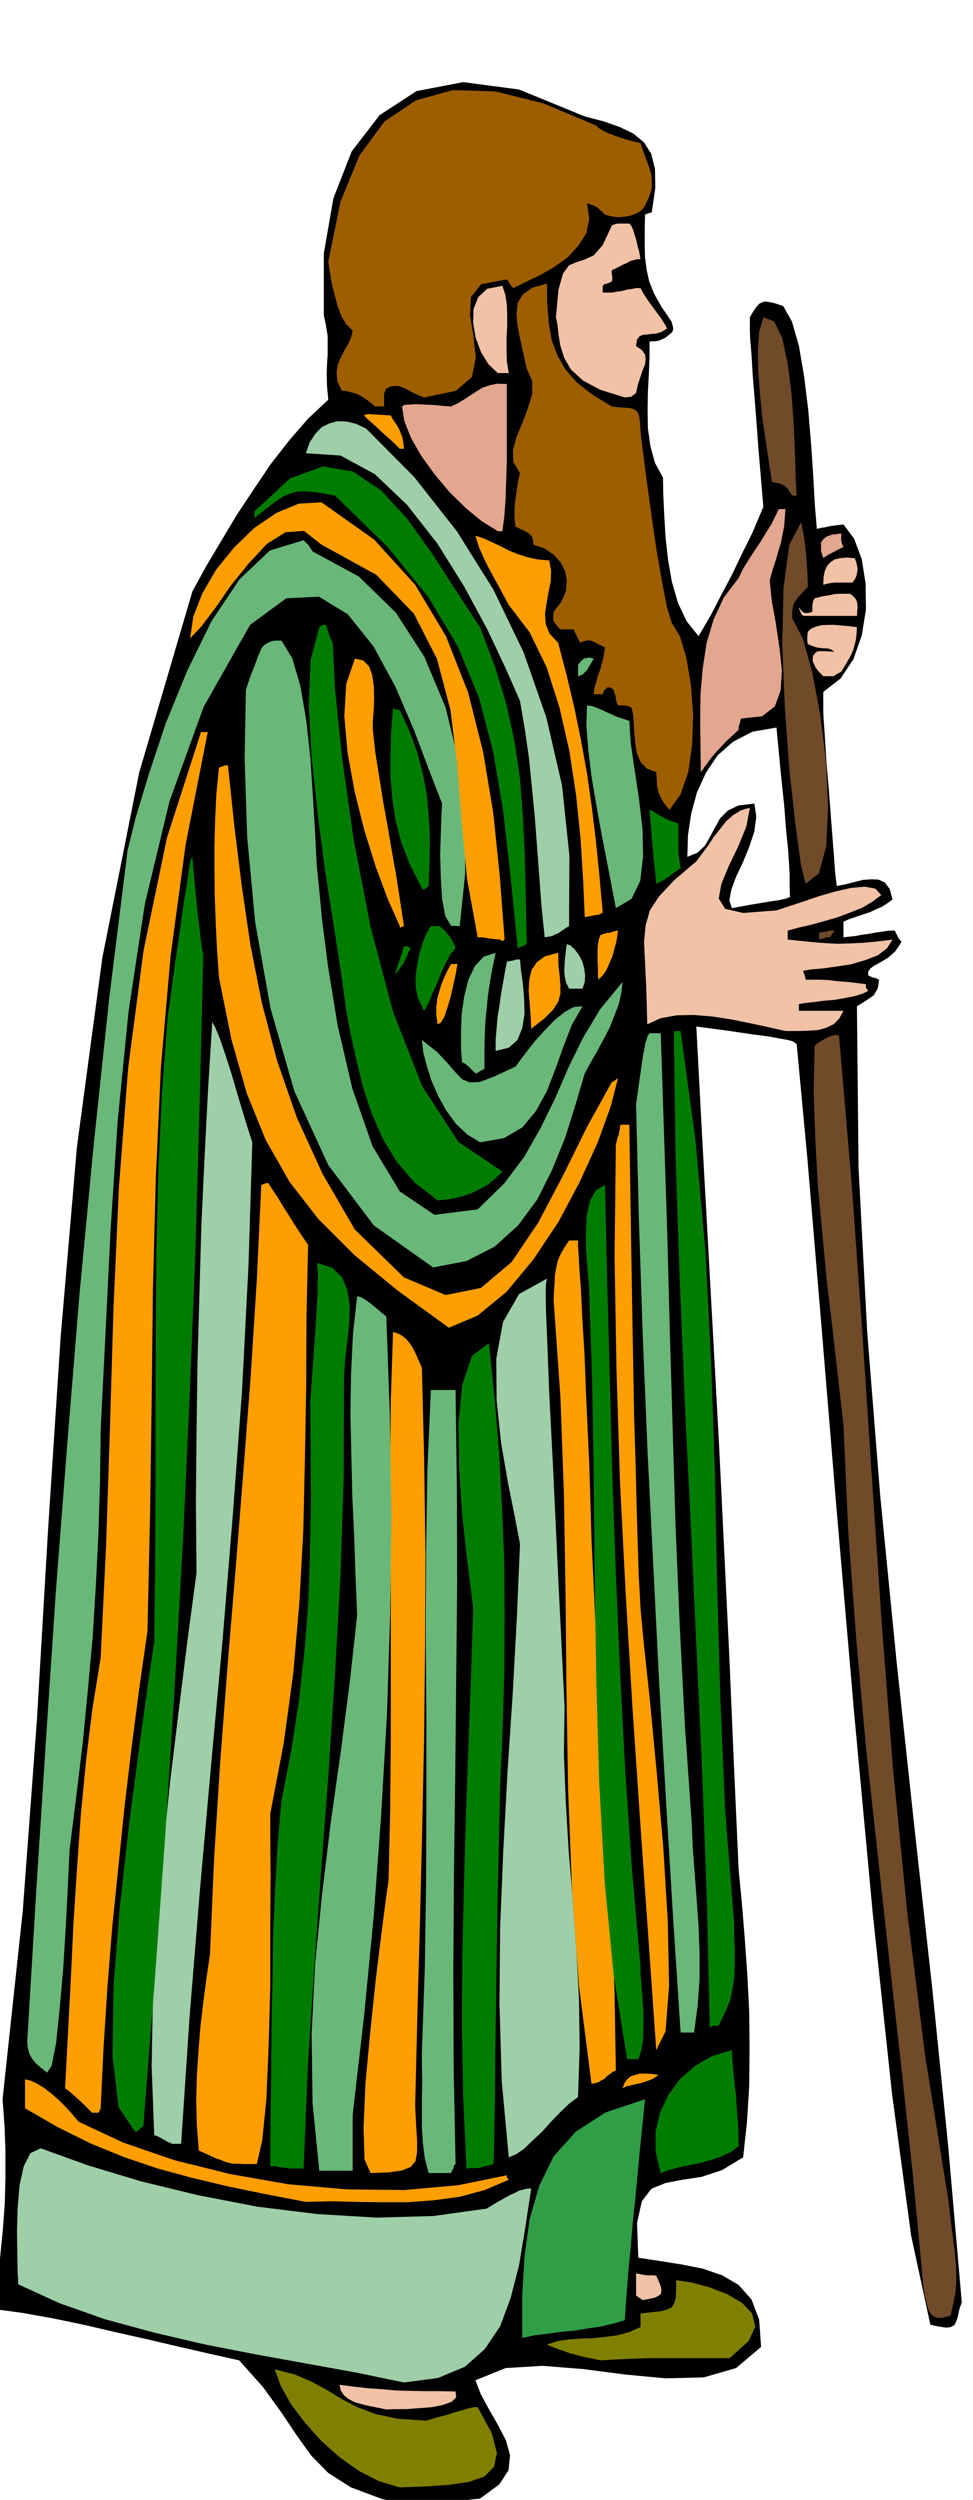 <svg xmlns="http://www.w3.org/2000/svg" width="490.455" height="1259.248" fill-rule="evenodd" stroke-linecap="round" preserveAspectRatio="none" viewBox="0 0 3035 7793"><style>.pen1{stroke:none}.brush2{fill:olive}.brush3{fill:#f2c2a6}.brush4{fill:#9ecfa8}.brush6{fill:#704a29}.brush7{fill:#ff9e00}.brush8{fill:#69b87a}.brush9{fill:#007d00}.brush10{fill:#9e5e00}.brush11{fill:#e3a68f}</style><path d="m1323 7817-132-27-96-36-71-45-53-54-46-64-47-70-57-79-75-84-94-21-96-22-98-23-98-22-99-23-96-20-95-17-90-12 11-84 10-83 8-82 6-81 2-82v-81l-3-81-6-80 63-587 44-593 35-597 39-597 51-595 79-588 115-578 166-565 42-77 47-79 49-82 53-80 54-80 57-73 59-68 63-59-4-42-1-36 1-33 2-29v-59l-5-31-7-34V790l30-172 57-146 87-113 115-75 146-28 174 23 205 84 58 15 51 18 42 20 34 28 22 35 12 47 1 60-11 76-11 3-10 4-1 50v45l1 39 5 38 8 36 15 38 23 41 32 47 1 5 2 6 1 5 1 6-2 8-3 4-11 9-9 7-9 4-8 4-9 2-8 1h-8l-7 1v47l-2 53-3 55-1 59 1 57 8 56 14 51 25 46 1 54 3 64 4 68 8 71 12 69 19 65 27 57 37 46 13-22 25-43 30-58 35-66 33-69 31-62 22-52 13-31-15-178-10-133-8-98-4-67-4-46-1-30v-39l11-19 10-14 8-9 10-5 10-2 14 2 17 4 24 8 27 48 22 76 16 94 13 105 9 107 7 104 5 90 6 71 2-1 6-1 7-2 10-1 11-3 13-2 15-2 19-2 33 44 24 64 12 76 1 82-13 80-26 74-40 60-54 42v62l1 22 4 56 5 79 8 93 7 94 7 88 5 69 5 42 26-5 28-7 27-7 27-2 22 1 20 9 15 20 9 33-15 11-17 11-18 8-19 9-21 7-21 7-21 7-21 9v49l16-2 20-2 21-4 23-3 21-4 22-3 19-3h18l5 10 5 10 5 8 6 7-10 16-10 14-12 11-12 10-14 8-13 8-14 7-12 9-7 10v11l5 3 9 4 9 2 11 5-2 16-3 13-6 10-6 10-10 7-12 8-14 9-16 10 5 504 27 512 41 514 51 516 55 511 56 505 50 495 42 483-8 23-4 21-5 15-6 12-11 6-14 2-22-3-28-6-60-278-60-445-60-562-58-625-55-637-49-594-42-499-33-352-6-5-7-4-14-4-23-4-37-7-54-7-74-11-98-13 17 323 18 327 18 326 18 330 16 329 16 330 14 331 15 332 10 104 9 110 8 113 6 116 1 115-1 116-7 113-12 110-66 40-64 21-60 9-52 10-44 18-30 39-15 68 4 108 66 10 69 11 66 13 61 21 51 30 40 45 24 63 6 85-78 66-101 29-119 3-127-12-131-17-126-10-115 7-94 38 17 44 26 48 27 47 25 48 13 47-5 47-29 44-60 44-22 2-22 3-22 4-21 5-23 3-22 4-21 3-21 4zm960-4986 54-10 42-7 30-5 21-3 13-3 10-2 5-3 6-1-1-38v-34l-2-36-3-43-6-58-6-78-11-105-13-137-75 13-60 31-49 43-36 54-28 61-18 66-10 67-2 68 32-13 23-22 16-28 15-28 16-29 24-24 33-16 50-6 6 41-6 46-16 48-20 49-21 44-15 41-6 33 8 24z" class="pen1" style="fill:#000"/><path d="m1247 7754-64-19-63-32-62-44-56-50-51-57-43-57-32-57-19-52 63 16 53 23 46 25 46 28 48 25 57 22 71 15 89 6 36-11 31-8 24-8 20-5 14-5 13-3 11-2h11l44 81 16 62-9 43-30 30-49 17-62 9-73 5-80 3z" class="pen1 brush2"/><path d="m1205 7511-29-6-26-5-24-6-21-6-18-10-14-11-10-15-4-18 45 6 45 5 43 3 45 4 43 1 45 1h46l50 1 2 18-14 14-28 10-35 7-40 3-40 3h-35l-26 1z" class="pen1 brush3"/><path d="m1260 7427-149-31-155-28-160-29-159-31-158-37-151-41-142-50-129-59-2-39-1-57-1-70 2-72 6-71 13-59 21-41 32-15 147 53 166 50 177 43 186 36 187 23 185 11 177-5 166-23 31-19 25-14 18-10 16-7 11-6 12-3 11-3 15-1-19 125-19 115-26 101-33 89-48 71-62 55-84 35-106 14z" class="pen1 brush4"/><path d="m1873 7358-28-6-25-5-22-6-20-5-19-7-18-6-18-7-17-7 32-11 35-5 37-3 39-1 38-4 38-5 37-10 36-16v-42l34-4 28-3 20-5 15-7 8-13 5-17 1-24v-31l47 7 56 15 55 21 48 28 31 33 10 41-21 45-59 53h-253l-51 2-50 2-49 3z" class="pen1 brush2"/><path d="M1629 7288v-131l7-123 16-116 30-104 45-92 69-77 93-60 123-41-17 167-12 129-10 97-6 74-6 57-4 52-4 51-4 62-35 10-37 9-41 6-42 7-44 4-42 6-41 5-38 8z" class="pen1" style="fill:#309e47"/><path d="m2881 7135-32-339-36-338-38-338-37-336-37-337-30-335-25-335-15-333-17-150-17-150-18-150-14-149-14-150-8-146-5-145 3-142 5-7 9-6 9-6 12-6 11-6 11-3 9-2 10 2 39 456 33 457 30 457 31 457 35 454 45 453 56 449 72 446 7 60 7 55 6 47 4 44 1 40-2 39-7 37-9 40-24 6-17 1-13-6-9-9-8-15-4-18-5-21-4-22z" class="pen1 brush6"/><path d="m2005 7170-11-7-10-7v-69l7 1 8 2 8 1 8 2h23l9 1 8 18 6 15 2 12-1 11-7 6-11 6-17 4-22 4z" class="pen1 brush3"/><path d="m954 6864-125-24-117-24-113-27-107-29-106-36-103-42-103-51-102-59v-90l18 4 21 10 21 13 23 18 21 18 22 22 21 23 20 24 139 65 160 55 173 43 182 32 183 16 179 2 168-15 152-31v7l6 7-75 32-78 21-81 11-80 6h-82l-81-1-80-2-76 2z" class="pen1 brush7"/><path d="m1156 6774-19-42-3-99 6-140 15-159 17-163 18-145 14-109 8-54 5-217 2-215v-429l-2-214v-213l2-212 7-211 16 5 14 8 11 9 11 13 9 14 9 17 9 21 11 25 7 284 4 287-1 288-3 288-6 288-7 289-8 288-7 289 3 60 3 48v36l-5 28-15 18-27 11-41 6-57 2z" class="pen1 brush7"/><path d="m1337 6774-12-46-6-47-3-49v-98l1-47-1-46v-43l9-261 4-261 1-260v-258l-2-259 1-257 4-256 11-253h77l4 299 1 300-3 300-3 302-4 300-2 303 1 303 6 306-5 5-2 9-4 7-3 7h-70z" class="pen1 brush8"/><path d="m2061 6774-16-66v-63l14-60 26-55 37-50 46-40 54-31 61-18 2 36 3 36 4 36 4 36 2 36 3 38 2 39 1 42-24 18-29 14-32 11-32 9-35 7-33 7-31 8-27 10z" class="pen1 brush9"/><path d="M1052 6767h-56l-21-210-3-216 11-219 22-221 27-222 31-219 28-216 23-209-5-119-4-123-6-127-3-128-3-129 2-127 6-124 13-117 10 2 10 5 9 6 11 8 10 8 12 10 13 11 16 13 11 308 5 310-4 311-10 312-18 312-23 313-30 311-36 312v174h-48z" class="pen1 brush8"/><path d="m906 6760-9-1-7-1-9-1-7-1-8-2-8-1h-15l1-145 2-145 1-145 3-144 2-144 6-141 8-140 12-136 31-159 24-156 17-155 12-153 5-155 3-154-1-156-1-157 9-127 7-95 4-70 3-49v-34l1-23-2-17-1-16 47 15 31 30 17 41 7 50-2 54-6 58-7 58-3 55-1 308-10 307-17 305-20 306-23 305-22 307-20 310-13 314h-41zm549 0-10-219-4-219 1-219 5-219 6-219 8-217 8-217 7-216-8-66-13-104-14-130-9-141-2-138 12-120 30-89 53-40 18 174 14 172 9 169 7 169 1 169-1 172-5 176-8 183-8 348-4 272-3 203-1 147-2 98-1 60-1 32-1 15-15 4-11 3-9 2-7 3h-9l-9 1h-11l-13 1z" class="pen1 brush9"/><path d="m760 6746-17-1h-14l-12-2-12-3-15-6-17-6-24-11-29-13-6-78-2-78 2-77 5-76 6-76 9-76 10-76 11-75 13-301 19-300 23-301 25-300 24-301 23-299 19-299 14-297 10-4 11-3 15 23 16 24 15 25 16 25 15 24 16 25 16 24 16 24-5 223-1 224-4 222-5 222-12 221-19 221-30 220-42 220v66l1 125-1 163v184l-5 184-7 167-13 129-17 74h-41z" class="pen1 brush7"/><path d="m1587 6725-22-237-7-240 2-241 10-241 13-242 16-240 13-238 10-233-15-79-22-109-22-127-14-133-1-130 21-114 50-87 87-48-3 15-1 28 1 55 4 99 6 157 12 232 15 321 21 428-2 149 6 151 9 152 13 153 11 153 8 153 2 152-5 153-28 21-28 27-29 30-28 31-30 28-26 25-25 17-22 9zm-1050-42-9-4-7-3-6-4-6-3-7-4-7-4-7-3-7-2-8-215 4-220 11-224 20-223 23-224 27-221 27-217 28-209-2-219 2-217 3-217 6-214 6-215 10-212 11-213 13-210 9 16 15 36 17 50 19 59 18 62 18 60 16 52 13 40-12 386-20 388-29 390-32 391-36 391-35 392-32 392-26 392h-28z" class="pen1 brush4"/><path d="m419 6642-49-73-19-158 3-218 20-251 29-259 32-241 27-197 19-126 3-246 1-246v-246l1-244 2-245 6-242 11-241 18-237 22-162 18-121 12-87 10-58 5-38 4-20 3-10 3-5 6 68 5 53 4 41 4 33 3 26 3 25 3 27 6 33-11 453-13 456-18 456-21 457-26 457-29 457-33 457-36 458-8 6-5 5-4 3-3 3h-4l-4-3z" class="pen1 brush9"/><path d="m287 6586-11-11-10-10-11-11-10-9-11-10-10-9-11-9-10-7 9-171 9-170 8-171 11-170 12-169 16-167 20-164 26-160 17-352 12-365 11-374 17-376 29-374 48-365 73-351 106-329h21l-69 351-47 348-30 345-16 346-9 346-4 350-5 354-8 362-26 182-24 185-22 185-19 186-19 186-15 188-12 187-9 189-4 9-3 5h-20zm1655-76 6-17 9-12 11-9 14-4 14-4h18l19 1 21 3-12 9-14 7-15 5-15 5-16 3-15 4-14 3-11 6zm-97-14-39-305-22-306-12-308-5-307-3-308-5-305-11-303-21-299 1-32 2-26 1-24 4-20 4-21 8-19 12-22 16-24h28v18l2 28 2 41 5 63 4 85 7 117 6 151 9 193 7 234 11 234 13 235 15 236 13 236 12 238 8 238 4 240-10 5-9 7-9 6-7 8-10 5-9 6-11 3-11 2z" class="pen1 brush7"/><path d="m147 6461-19-15-14-12-10-11-6-9-6-11-3-10-3-13-1-16 28-468 30-466 31-466 36-465 38-465 44-463 49-462 57-458 25-101 41-136 53-159 67-164 76-155 87-130 95-90 105-32 5 5 9 9 7 10 7 11 144 78 116 113 89 138 66 158 41 169 20 175v173l-17 164-27-1-18-30-10-53-4-66-2-72 2-68 2-57 2-35-40-103-48-127-58-135-68-125-80-100-90-55-102 5-113 83-145 256-106 293-77 320-51 336-34 342-22 339-16 324-15 300-2 161-5 162-8 162-10 163-15 163-16 165-20 165-21 167-2 42-4 87-6 115-8 129-11 124-11 106-14 71-14 21z" class="pen1 brush8"/><path d="m1956 6419-42-264-28-290-17-309-9-317-5-321-3-314-5-301-9-276-2-34-4-45-4-52v-54l2-53 10-45 18-33 29-17 7 302 8 302 8 303 11 305 13 304 16 307 21 307 27 310v21l3 34 3 40 3 44v44l-1 42-6 34-9 26h-35z" class="pen1 brush9"/><path d="m2047 6391-25-357-25-354-24-354-21-352-18-352-11-351-6-352 4-351 2-8 2-8 2-8 3-7 1-8 2-8 1-8 1-7h28l6 390 5 298 4 222 5 165 3 123 3 103 3 97 6 111 10 107 19 177 21 221 21 240 14 231 4 200-11 141-29 59z" class="pen1 brush7"/><path d="m2123 6336-24-367-22-363-21-361-18-359-18-359-15-360-12-361-9-363 9-65 7-48 5-36 5-25 3-18 4-11 3-10 6-9h35l10 306 10 307 8 306 9 307 9 306 13 310 16 311 22 315 3 74 6 78 6 80 6 83 3 83v84l-6 82-11 83h-42z" class="pen1 brush8"/><path d="m2214 6322-9-392-14-391-18-390-18-389-19-390-16-386-13-387-5-383h21l46 338 31 344 18 347 12 351 7 350 10 352 15 350 28 349v42l2 42v39l-1 39-5 38-8 39-16 39-21 42h-16l-6 2-5 5z" class="pen1 brush9"/><path d="m1400 4139-161-117-134-110-112-112-90-116-74-130-59-145-48-168-39-194-6-86-4-82-3-82-1-80v-81l2-80 4-82 8-81 5-2 6-2 7-3h10l20 189 23 186 27 184 36 182 47 179 62 178 80 175 101 174 153 149 130 55 110-22 96-81 83-123 77-146 75-152 77-139 9-5 11-9-23 89-40 111-56 123-67 126-78 117-84 101-90 74-90 38z" class="pen1 brush7"/><path d="m1351 3951-185-131-142-188-106-231-74-257-48-269-25-266-8-247 4-212 15-44 13-33 9-25 7-16 5-12 6-7 6-5 8-4 10-5 11-2h21l34 56 25 86 18 105 13 118 8 120 7 115 5 101 8 78 8 86 19 149 30 185 46 197 63 180 85 141 108 73 135-17 82-80 64-85 51-90 45-92 41-95 45-92 54-90 70-85-4 34-8 36-14 36-15 38-19 36-20 37-20 35-18 33-29 98-32 102-40 99-47 94-60 81-73 66-88 45-104 20z" class="pen1 brush8"/><path d="m1365 3742-72-56-56-65-44-73-34-78-27-82-20-82-18-80-14-75-16-117-23-149-27-170-23-178-19-178-9-163 6-139 27-102 10-7h11l2 7 3 8 2 7 3 8 2 7 3 7 3 6 3 6 7 145 22 214 36 254 53 273 70 264 91 232 113 174 137 92-21 21-23 19-27 15-26 13-28 9-27 7-27 4-23 2z" class="pen1 brush9"/><path d="m1497 3561-40-25-35-33-30-41-25-45-21-48-15-47-11-43-4-37 47 37 33 35 24 28 21 22 23 10 32-1 45-17 67-31 14-19 21-28 26-33 30-33 31-32 31-25 29-16 27-2-33 57-26 67-25 70-27 70-34 62-42 51-58 34-75 13z" class="pen1 brush8"/><path d="m1483 3346-11-11-10-10-11-9-10-5-3-43v-51l2-56 8-55 13-52 20-42 28-30 37-12-10 48-8 45-6 41-4 41-4 40-2 44-1 48v55l-8 4-5 3-4 2-3 3-4 1-4 1z" class="pen1 brush8"/><path d="M1546 3276v-35l3-35 3-36 6-36 5-36 6-34 6-34 6-32 9-2 11-2 10-3h11l3 33 6 43 4 47 1 48-7 43-15 37-27 24-41 10z" class="pen1 brush4"/><path d="m2450 3214-53-12-56-12-59-12-58-9-59-5-54 1-50 9-42 19-3-109-4-84-3-65 5-51 13-46 29-44 47-50 69-59 19-25 19-26 18-27 19-24 18-23 22-19 24-15 28-8-11 59-26 63-29 60-23 56-8 45 20 32 56 13 104-8 36-12 46-15 50-17 52-15 48-11 43-4 33 6 19 20-28 21-32 19-38 15-40 15-42 12-40 11-39 9-33 9v28l39 4 40 4 37 3 39 2 39-1 41-2 44-4 48-6-17 27-29 22-39 15-44 13-46 7-43 6-36 3-24 4v5l3 6 2 7 2 10h46l23 1 24 3 23 2 24 2 24 3 24 3v10l7 11-16 8-25 8-31 6-34 6-35 3-31 4-27 3-17 3v21h139l-13 24-18 18-23 11-26 7-29 2-27 1h-45z" class="pen1 brush3"/><path d="m1657 3207-2-42-3-40-3-38 2-33 7-30 16-24 26-19 41-11 1 40 4 34 2 29v26l-7 24-16 25-27 27-41 32zm-292-14-4-29v-26l3-25 6-22 7-23 9-22 10-21 11-20h20l-2 10-4 24-7 31-8 36-10 34-10 30-11 18-10 5z" class="pen1 brush7"/><path d="m1316 3137-13-27-6-31-1-35 5-35 7-36 10-33 12-30 14-23h28l5 5 6 5 6 6 7 8 6 8 7 10 6 12 6 15-15 17-14 26-15 31-13 34-14 30-11 28-10 19-6 10-4-7-3-7z" class="pen1 brush9"/><path d="m1775 3082-9-18-4-17-2-20 1-18 1-19 2-17 2-17 2-13 12 5 13 12 12 16 11 20 6 21 3 23-1 21-7 21h-42z" class="pen1 brush4"/><path d="m1866 3054-1-20v-18l-1-19v-36l1-17 3-16 5-13 7-3 7-2 6-2h7l6-2 7-2 7-2 8-1-2 13-3 20-6 22-7 26-10 23-10 22-12 16-12 11z" class="pen1 brush7"/><path d="m1233 3040 2-12 3-11 4-12 4-11 4-12 4-11 3-12 3-9h10l11 6-8 15-5 13-5 9-4 10-6 7-5 8-7 9-8 13zm382-84-23-229-23-202-31-183-44-167-66-160-92-154-126-155-165-161-49-9-37-4h-29l-24 6-23 10-24 16-29 22-36 29v-21l111-103 103-37 93 16 88 59 81 88 78 109 75 116 74 113 47 123 36 119 25 115 17 116 9 117 6 123 3 131 3 144-6 3-6 3-7 3-9 4z" class="pen1 brush9"/><path d="m1560 2929-11-1-10-1-9-1-8-1-9-2-8-1h-15l-33-181-17-180-14-178-21-170-42-159-72-141-117-121-171-94-55-43-57 4-58 36-56 60-56 69-49 71-44 58-35 37 10-68 28-72 43-74 56-69 63-61 69-47 70-29 71-4 164 116 128 141 96 160 69 175 47 186 32 193 20 196 15 196-7 5-7-5z" class="pen1 brush7"/><path d="m1699 2922-10-97-7-95-7-93-7-92-9-92-9-90-13-90-15-88-44-100-58-123-73-135-83-133-95-121-100-95-107-58-108-7 12-34 17-26 20-21 24-12 25-7 29 1 29 7 32 15 150 151 133 169 114 182 94 195 71 203 49 212 23 218-1 221-9 5-8 6-8 5-8 6-10 4-10 5-12 2-11 2z" class="pen1 brush4"/><path d="M2555 2929v-21l4-1 6-1 6-1 7-1 6-2 7-1h12l-7 10-7 11h-11l-9 3-9 2-5 2z" class="pen1 brush6"/><path d="m1247 2887-37-83-38-102-36-115-30-120-22-122-10-113 6-100 27-79 26 6 18 18 10 27 5 34 1 36-1 37-3 34v30l8 73 12 75 12 75 14 77 13 77 14 78 12 78 12 79-8 3-4 2-1-2v-3zm577-28-5-114-8-129-14-137-21-138-31-136-40-125-53-109-65-85-28-52-21-38-16-30-11-22-9-20-7-16-6-18-6-20 25 8 26 12 26 12 27 14 27 11 31 10 32 7 36 3 6 31-1 34-7 33-6 35-5 32 2 33 12 30 27 29 26 99 24 101 21 102 19 105 15 105 13 108 11 109 10 112-6 3-7 4h-7l-9 2-12 2-15 3z" class="pen1 brush7"/><path d="m1921 2831-13-68-15-78-17-87-16-89-15-89-10-84-6-75 2-62 16 2 16 6 14 6 15 7 14 6 17 8 18 6 22 7 4 67 12 83 14 92 11 94 2 87-9 76-27 56-49 29z" class="pen1 brush8"/><path d="m1316 2769-37-73-27-69-18-68-10-67-6-69v-69l2-73 6-75 3 3 4 3h5l9 1 30 66 24 65 17 64 13 66 6 66 4 70-1 73-3 79-9 7-5 4-4-1-3-3z" class="pen1 brush9"/><path d="m2513 2755-15-60-17-126-19-171-14-194-8-197 4-175 18-134 37-70 4 21 5 24 3 24 3 27 2 26 2 27 1 26 1 27-13 13-10 11-9 9-6 10-6 9-3 12-2 14v19l33 63 30 107 25 134 18 146 6 141-6 121-23 84-41 32z" class="pen1 brush6"/><path d="m2047 2755-3-30-3-28-3-29-2-28-3-30-2-28-3-29-2-28 8 2 9 6 10 6 12 7 12 6 12 6 13 4 14 5v86l2 17 2 18 3 18-19 13-14 11-11 7-7 6-7 3-6 3-6 3-6 3z" class="pen1 brush9"/><path d="m2088 2525-16-20-10-17-7-15-3-12-3-14v-12l-1-14-1-14-29-11-19-19-12-27-5-29-3-32-2-31-2-29-5-23-11-5-10-2h-21l-3-6-2-6-2-7v-6l-2-7-2-6-2-6-1-5-10-7h-10l-10 10-4 11h-28l2-20 6-18 5-20 7-18 5-19 5-18 3-18 2-15-17-8-11-6-10-5-6-2-7-1-7 1-9 2-10 5-6-11-5-10-5-11-5-10h-42l-9-10-6-8-5-7-1-6-1-6 1-6v-6l1-6 24-31 14-32 3-33-5-30-15-29-22-24-29-19-33-11-1-7v-7l-3-9-3-5-6-6-6-4-7-4-6-3-7-3-6-3-6-3-5-2-3-26v-24l1-23 3-21 3-21 3-19 3-18 4-15-21-35-1-38 12-42 18-43 17-45 13-44v-41l-17-38-11-49-10-45-8-42-3-36 4-33 16-26 29-21 46-13 1 66 5 59 9 52 18 48 25 43 35 40 47 37 62 38 23 3 19 1 15 1 13 4 9 6 6 12 3 20 2 29 2 23 8 61 11 85 14 101 15 103 17 97 15 78 15 50 26 43 20 67 14 84 7 93-3 92-12 86-24 70-35 49z" class="pen1 brush10"/><path d="m2186 2407-1-80-1-81 1-83 7-80 12-79 22-73 32-69 46-60 13-28 17-27 18-28 19-28 17-28 17-27 13-26 11-23h21l-2 27-2 27-5 25-5 26-8 26-8 28-10 30-9 33 6 62 13 72 11 74 8 72-4 63-18 50-40 31-66 7-2 9-2 8-3 8v10l-39 36-28 30-19 22-12 17-8 10-5 8-4 5-3 4z" class="pen1 brush11"/><path d="M1803 2108v-35l8-11 8-7 4-3 8-1 9-1 12 3-4 7-5 9-6 9-5 10-7 7-7 7-8 4-7 2z" class="pen1 brush8"/><path d="m2568 2108-10-10-8-9-7-10-4-9-4-9v-9l1-8 5-5 3-5 6-3 7-1h18l9 1h9l10 1-10-7-9-3-8-1h-7l-9-1-9-1-11-3-13-5-5-2-3-4-1-7v-14l1-6v-6l1-3 11-10 15-6 17-4 20-1h20l23 2 23 2 24 3-1 19-2 19-4 17-5 17-7 16-9 16-10 17-11 18-11 6-7 4-4 3-1 1h-33zm-62-188-5-4-2-4-2-4-2-4-2-5-1-6 6 9 9 8 5 1h7l6-1 9-3v-21l2-11 5-10 12-3 12-3 12-2 13-2 13-3 15-1h34l6 5 6 5 5 6 4 8 1 8 1 10-1 12-1 15h-167zm62-97 1-25 4-19 7-15 10-11 13-9 17-4 21-2 25 2 2 5 3 8 2 9 2 10-1 10-2 12-5 11-8 11h-58l-12 2-11 2-10 3z" class="pen1 brush3"/><path d="m2568 1740-3-9-2-7-2-6v-27l7-10 7-6 7-4 7-2 7-3h9l8-2 11-1v21l2 10 5 11-22 11-15 8-12 6-7 5-7 4v1zm-1015-84-50-31-50-41-51-50-46-55-42-58-32-56-21-53-7-45 8-5 16-1 20-1 24 1 23 1 24 2 21 2 17 1 21-10 20-12 18-12 19-12 19-12 23-8 24-5 30 1v235l-2 64-2 61-4 54-6 45h-14z" class="pen1 brush11"/><path d="m2471 1545-9-14-7-10-9-7-7-4-8-3-8-1-8-2-7-1-9-58-10-67-11-73-7-73-6-73-1-66 4-58 13-46 34 13 25 52 17 79 12 95 7 98 4 93 2 76 3 50h-14z" class="pen1 brush6"/><path d="m1247 1399-16-16-15-14-15-13-13-12-14-13-13-12-14-12-12-12 6-3 7-1h7l8 1h9l13 1 15 1 19 1 5 10 7 10 6 9 7 12 5 12 6 15 3 16 2 20h-13z" class="pen1 brush7"/><path d="m1170 1267-18-15-14-10-13-8-10-5-12-4-11-3-13-3-13-1-14-30-2-27 4-26 10-22 11-22 12-20 9-21 4-20-20-19-15-26-12-31-9-34-9-34-5-31-4-25-2-15 38-186 59-144 78-106 98-66 115-32 133 4 149 37 165 69 7 7 14 9 17 8 21 8 20 7 22 7 20 5 18 4 8 24 9 25 8 22 8 24 2 22v25l-8 25-13 28-6 9-11 10-14 7-17 6-20 3-19 1-20-3-18-5-10-10-8-7-7-6-6-3-6-3-6-2-7-3-6-1 7 48-9 45-25 39-33 36-42 30-45 26-44 21-39 19-9-10-4-7-4-6-3-4-80 15-32 40-3 57 11 66 7 66-12 60-49 43-100 21-22-9-17-8-14-8-12-5-12-5-12-1-13 1-16 7-3 5-2 6-2 6v39h-28z" class="pen1 brush10"/><path d="m1949 1239-77-24-54-29-37-34-21-36-12-38-6-35-3-31-5-23 8-86 14-50 19-26 24-10 25-8 28-13 28-32 28-60 4-3 6-2 7-2h38l5 5 6 12 5 16 6 19 4 19 5 17 2 14 2 9h-11l-11 3-11 3-10 6-12 5-11 6-12 6-12 6v10l2 10v8l-2 7-7 3-7 3-9 2-5 5v21h30l15-3 16-2 14-4 15-2 14-3h14l8 15 10 16 11 16 12 16 11 15 12 16 10 16 9 16-18 11-17 5-16 1-13 2-13 1-10 5-7 10-3 20 18 12 10 14 2 15-2 16-7 17-7 21-8 24-6 27-9 7-6 5h-5l-4 1h-5l-6 1zm-396-76-29-27-23-37-17-45-8-46 1-45 15-37 28-26 47-9 9 27 5 32 1 33v36l-2 36v36l1 36 6 36h-34z" class="pen1 brush3"/></svg>
